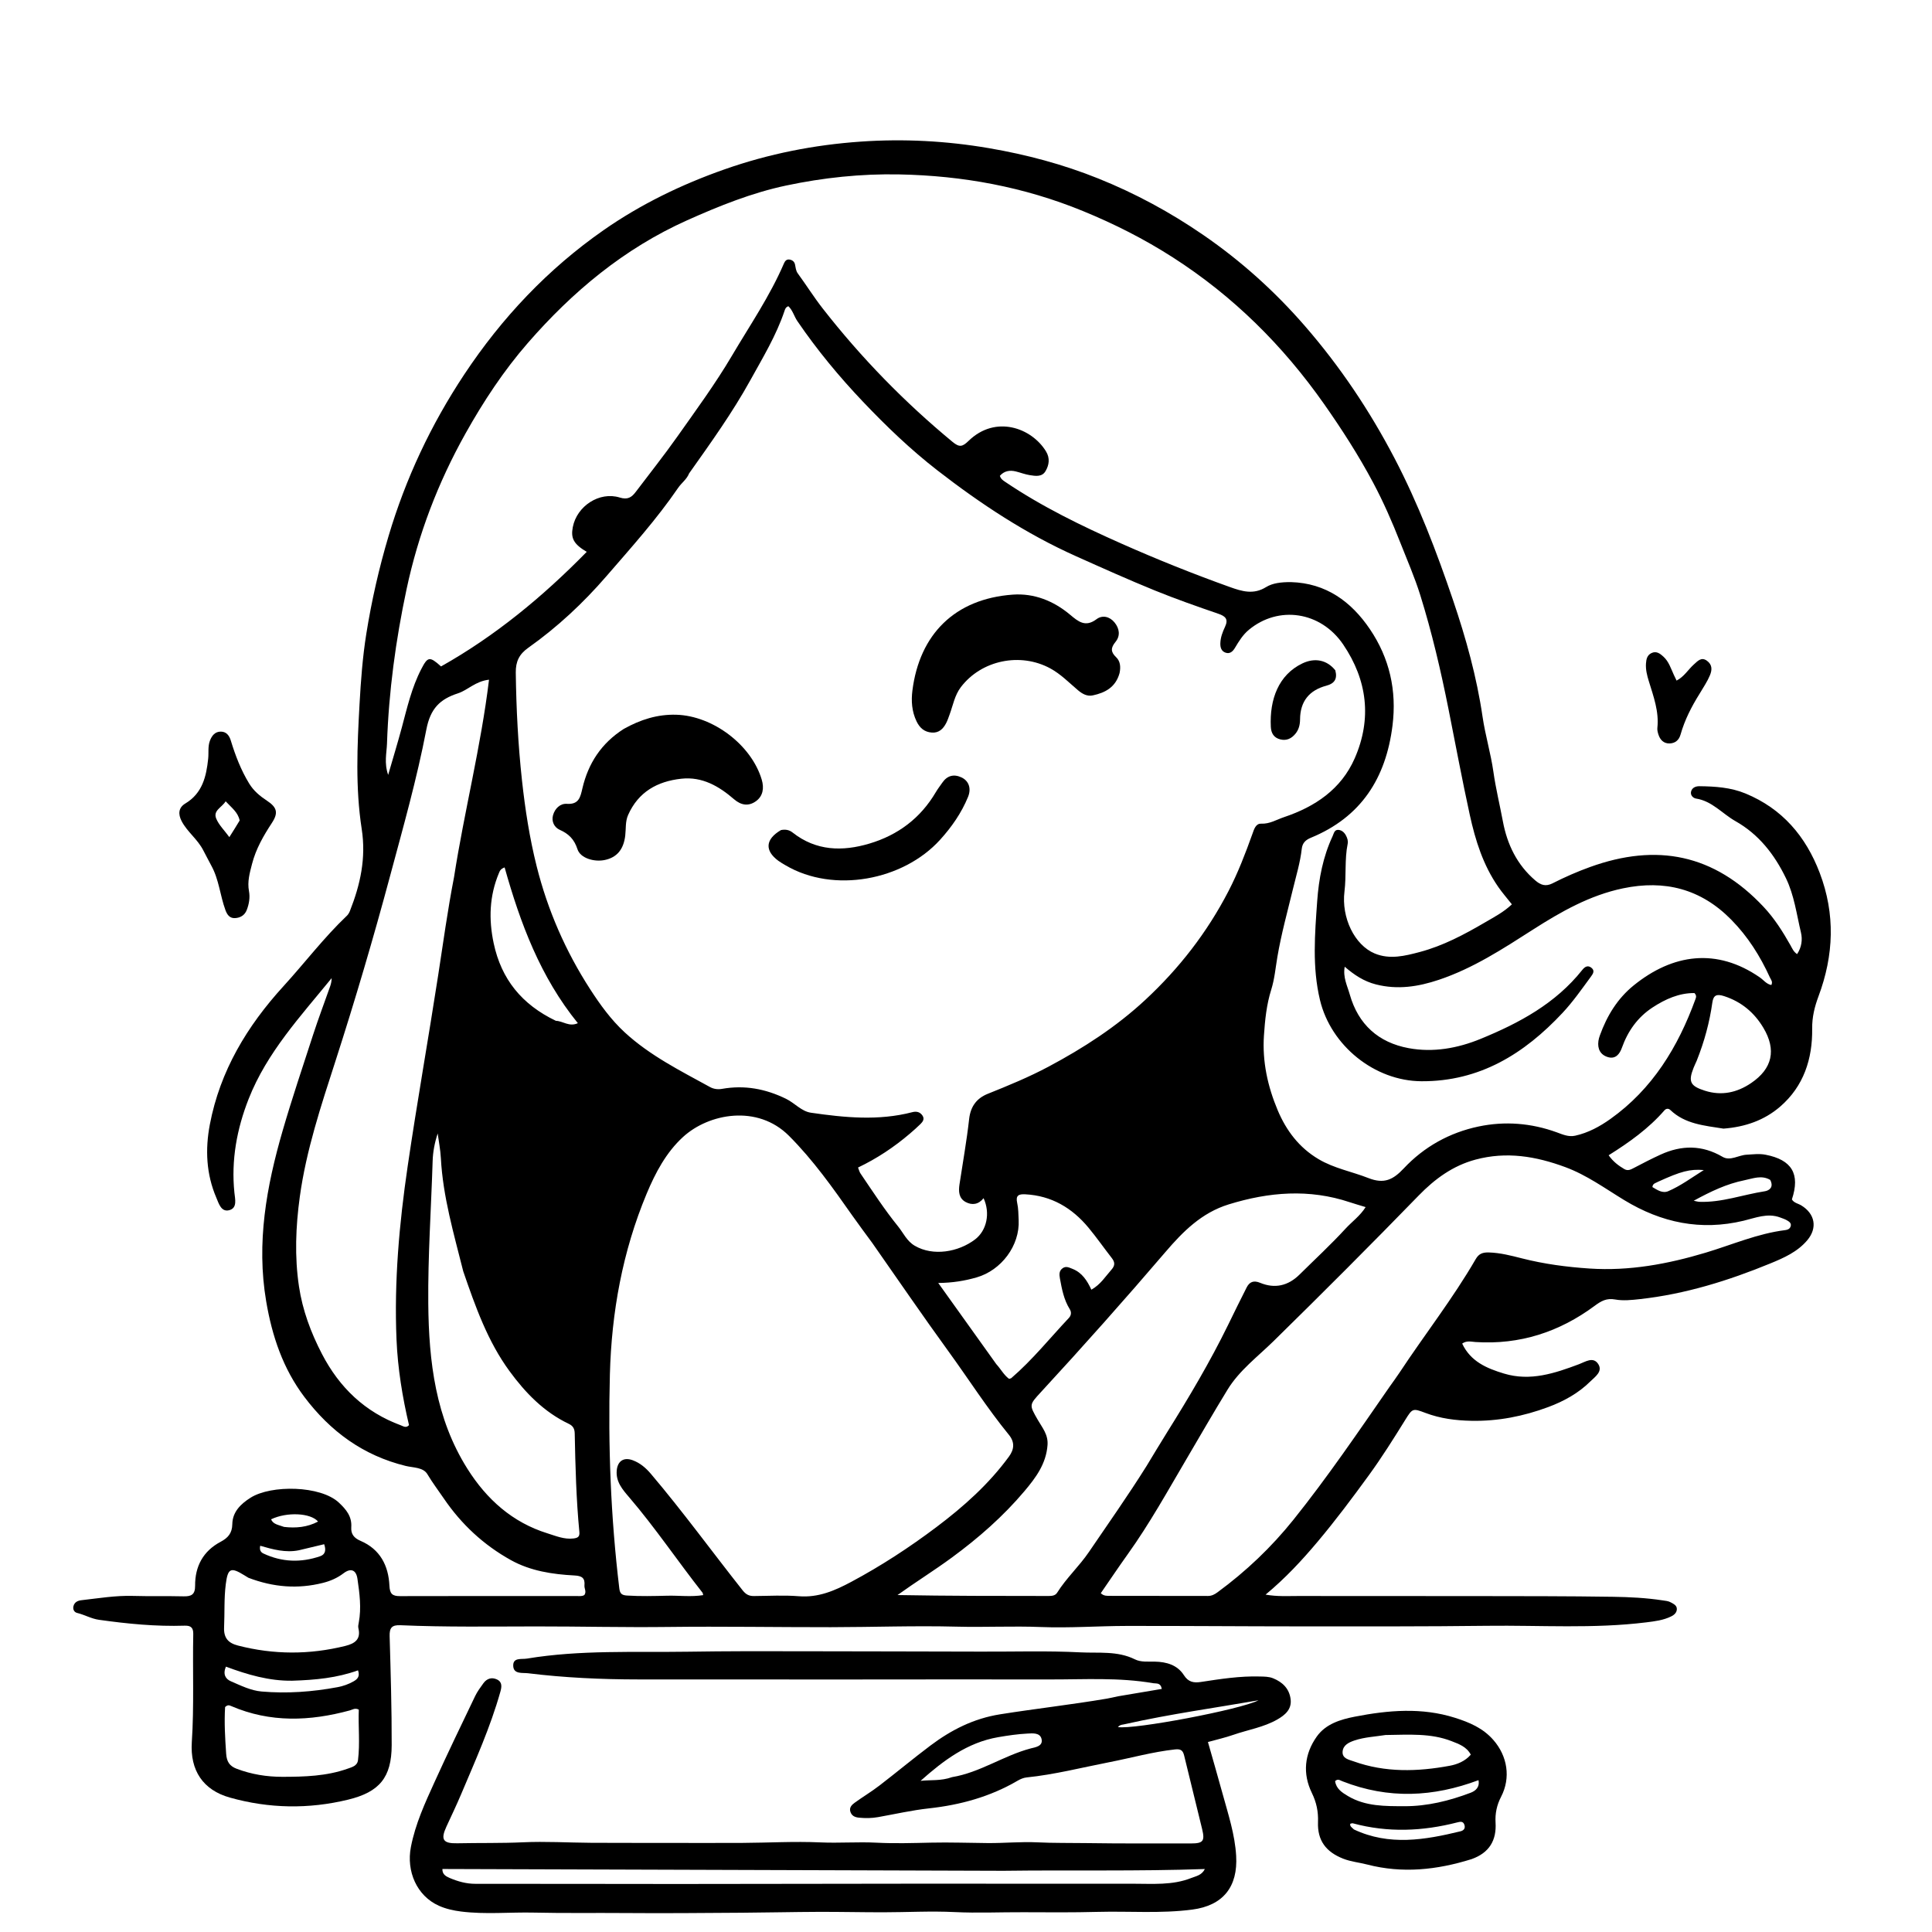 <svg version="1.1" id="Layer_1" xmlns="http://www.w3.org/2000/svg" xmlns:xlink="http://www.w3.org/1999/xlink" x="0px" y="0px"
	 width="100%" viewBox="0 0 1008 1008" enable-background="new 0 0 1008 1008" xml:space="preserve">
<path fill="#000000" opacity="1" stroke="none" 
	d="
M899.209,588.849 
	C889.109,587.242 879.17,586.465 871.514,579.16 
	C870.522,578.214 869.287,578.299 868.396,579.322 
	C860.158,588.794 850.051,596.009 839.287,602.747 
	C841.675,606.116 844.427,608.152 847.428,609.931 
	C849.321,611.055 850.841,610.216 852.536,609.323 
	C857.101,606.919 861.694,604.549 866.385,602.404 
	C877.337,597.397 888.041,597.295 898.753,603.581 
	C902.711,605.903 907.025,602.682 911.244,602.459 
	C914.569,602.283 917.812,601.817 921.151,602.463 
	C934.906,605.123 939.319,612.502 934.9,625.781 
	C935.969,627.623 938.126,627.896 939.783,628.901 
	C946.988,633.273 948.342,640.652 942.929,647.081 
	C937.828,653.139 930.763,656.263 923.694,659.166 
	C901.778,668.169 879.284,675.183 855.622,677.798 
	C851.336,678.272 846.849,678.753 842.681,677.993 
	C838.164,677.169 835.354,678.812 831.966,681.323 
	C813.55,694.97 792.918,701.684 769.837,700.19 
	C767.6,700.046 765.234,699.304 762.878,701.002 
	C767.275,710.377 775.713,713.93 784.708,716.646 
	C798.457,720.799 811.176,716.5 823.837,711.755 
	C827.16,710.509 831.178,707.664 833.808,711.591 
	C836.463,715.556 832.099,718.404 829.756,720.731 
	C823.547,726.897 815.924,731.091 807.738,734.133 
	C794.847,738.922 781.595,741.556 767.734,741.289 
	C759.476,741.13 751.508,740.114 743.767,737.197 
	C737.067,734.672 736.961,734.703 733.117,740.896 
	C727.061,750.653 720.971,760.364 714.202,769.67 
	C705.585,781.517 696.83,793.229 687.393,804.444 
	C679.249,814.122 670.685,823.364 660.302,831.983 
	C666.446,833.054 671.832,832.69 677.186,832.696 
	C708.179,832.728 739.171,832.69 770.163,832.742 
	C793.98,832.782 817.8,832.741 841.612,833.108 
	C850.228,833.241 858.884,833.665 867.451,834.977 
	C868.941,835.205 870.417,835.276 871.76,836.043 
	C873.211,836.87 874.923,837.579 874.873,839.569 
	C874.827,841.42 873.449,842.587 871.937,843.336 
	C867.846,845.361 863.37,845.894 858.907,846.447 
	C831.362,849.858 803.693,847.903 776.083,848.243 
	C743.624,848.642 711.159,848.552 678.696,848.547 
	C648.402,848.542 618.108,848.269 587.814,848.313 
	C572.897,848.335 557.954,849.478 543.072,848.881 
	C528.454,848.296 513.871,849.069 499.26,848.69 
	C477.331,848.121 455.369,848.943 433.42,848.967 
	C405.143,848.998 376.861,848.496 348.589,848.843 
	C325.657,849.125 302.732,848.552 279.806,848.569 
	C256.181,848.588 232.521,848.977 208.897,847.94 
	C204.405,847.743 203.164,849.339 203.289,853.691 
	C203.837,872.635 204.403,891.589 204.357,910.537 
	C204.316,927.355 197.991,934.973 181.627,938.948 
	C160.995,943.959 140.37,943.612 119.923,937.866 
	C105.929,933.934 99.105,923.713 100.076,908.932 
	C101.31,890.143 100.446,871.323 100.83,852.522 
	C100.898,849.197 99.504,848.076 96.374,848.178 
	C81.364,848.668 66.488,847.205 51.646,845.117 
	C47.616,844.55 44.141,842.472 40.257,841.537 
	C38.69,841.16 37.89,839.639 38.339,837.949 
	C38.884,835.905 40.555,835.106 42.482,834.891 
	C51.394,833.895 60.248,832.391 69.285,832.648 
	C78.112,832.899 86.952,832.655 95.78,832.869 
	C99.853,832.968 101.828,831.935 101.797,827.307 
	C101.729,817.209 105.986,809.254 115.109,804.414 
	C118.925,802.39 121.13,799.947 121.204,795.205 
	C121.306,788.789 125.633,784.632 130.737,781.411 
	C141.518,774.608 167.27,775.028 176.811,783.979 
	C180.646,787.576 183.652,791.202 183.273,796.788 
	C183.029,800.382 184.681,802.452 188.132,803.933 
	C198.272,808.282 202.69,816.793 203.178,827.302 
	C203.373,831.492 204.617,832.775 208.684,832.761 
	C239.506,832.66 270.33,832.723 301.153,832.722 
	C302.461,832.722 303.825,832.908 304.903,832.159 
	C306.112,830.4 304.785,828.803 304.933,827.194 
	C305.286,823.359 303.691,822.193 299.74,821.986 
	C288.228,821.383 276.775,819.648 266.55,813.97 
	C252.385,806.105 240.752,795.322 231.589,781.865 
	C228.702,777.623 225.615,773.571 222.967,769.121 
	C220.81,765.495 215.557,765.782 211.715,764.844 
	C189.499,759.419 172.371,746.835 158.795,728.832 
	C147.611,714 141.947,697.062 138.875,678.948 
	C133.699,648.433 139,619.109 147.48,589.883 
	C152.349,573.104 157.938,556.583 163.318,539.985 
	C166.085,531.45 169.288,523.057 172.259,514.587 
	C172.728,513.249 173.014,511.846 173.035,510.332 
	C156.85,530.206 139.272,549.082 129.731,573.343 
	C123.575,589 120.548,605.301 122.298,622.254 
	C122.648,625.638 123.885,630.168 119.739,631.366 
	C115.401,632.619 114.151,627.895 112.849,624.855 
	C107.578,612.549 107.017,599.666 109.48,586.709 
	C114.804,558.708 128.924,535.325 147.912,514.524 
	C159.018,502.357 168.996,489.173 180.974,477.784 
	C181.668,477.124 182.205,476.199 182.561,475.296 
	C187.993,461.53 191.074,447.743 188.717,432.508 
	C185.382,410.951 186.38,389.113 187.588,367.326 
	C188.269,355.027 189.193,342.732 191.124,330.641 
	C193.869,313.443 197.742,296.427 202.73,279.671 
	C211.68,249.598 224.833,221.609 242.17,195.442 
	C261.814,165.793 285.913,140.305 314.93,120.069 
	C334.254,106.593 355.54,96.254 378.05,88.347 
	C401.183,80.22 424.83,75.569 449.093,73.883 
	C471.472,72.328 493.758,73.497 515.977,77.301 
	C535.579,80.656 554.627,85.74 573.01,93.122 
	C592.339,100.885 610.563,110.74 627.806,122.601 
	C647.577,136.203 665.178,152.066 680.844,170.112 
	C699.133,191.179 714.562,214.184 727.51,238.948 
	C739.97,262.78 749.509,287.791 758.112,313.136 
	C764.834,332.936 770.461,353.118 773.506,373.938 
	C774.918,383.59 777.794,393.029 779.166,402.685 
	C780.405,411.402 782.497,419.923 784.112,428.544 
	C786.36,440.549 791.477,451.22 801.026,459.366 
	C803.789,461.723 806.376,462.718 810.024,460.864 
	C816.393,457.626 822.933,454.755 829.698,452.317 
	C864.3,439.846 894.264,445.508 920.197,473.213 
	C925.805,479.205 930.149,486.082 934.163,493.193 
	C935.047,494.76 935.7,496.523 937.613,497.794 
	C939.971,494.256 940.519,490.26 939.622,486.498 
	C937.352,476.986 936.14,467.181 931.806,458.203 
	C925.802,445.768 917.568,435.254 905.453,428.419 
	C898.585,424.543 893.29,417.937 884.891,416.639 
	C883.385,416.406 881.781,414.905 882.317,412.915 
	C882.872,410.859 884.845,410.176 886.684,410.198 
	C894.852,410.296 902.976,410.814 910.674,413.989 
	C929.888,421.915 942.143,436.329 949.419,455.424 
	C957.626,476.966 956.782,498.388 948.792,519.783 
	C946.765,525.212 945.406,530.618 945.482,536.716 
	C945.679,552.426 941.093,566.724 928.779,577.368 
	C920.506,584.519 910.501,587.983 899.209,588.849 
M359.524,247.008 
	C358.34,250.059 355.595,251.921 353.809,254.533 
	C342.607,270.918 329.34,285.652 316.398,300.618 
	C304.28,314.63 290.759,327.261 275.605,337.982 
	C270.917,341.299 269.025,345.104 269.102,350.914 
	C269.351,369.738 270.3,388.502 272.345,407.208 
	C273.99,422.249 276.294,437.173 279.977,451.885 
	C285.729,474.862 295.095,496.291 307.902,516.108 
	C313.107,524.162 318.81,532.063 325.978,538.66 
	C339.126,550.762 354.978,558.65 370.434,567.15 
	C372.396,568.229 374.534,568.486 376.742,568.096 
	C388.459,566.03 399.404,568.06 410.112,573.293 
	C414.632,575.502 418.15,579.83 423.093,580.548 
	C440.709,583.105 458.4,584.855 476.009,580.26 
	C478.171,579.696 480.015,580.148 481.29,582.027 
	C482.49,583.794 481.477,585.245 480.253,586.446 
	C478.477,588.188 476.611,589.843 474.718,591.459 
	C466.508,598.466 457.581,604.415 447.672,609.148 
	C448.17,610.393 448.38,611.396 448.912,612.18 
	C455.262,621.544 461.425,631.05 468.555,639.85 
	C471.344,643.292 473.075,647.499 477.27,649.959 
	C486.826,655.562 500.042,653.268 508.729,646.655 
	C514.845,642 516.758,632.927 513.17,625.136 
	C510.571,628.449 507.172,628.958 503.812,627.135 
	C500.194,625.172 500.058,621.545 500.609,617.9 
	C502.321,606.557 504.362,595.251 505.634,583.859 
	C506.373,577.241 509.592,572.996 515.384,570.676 
	C526.165,566.358 536.901,561.939 547.147,556.474 
	C565.258,546.816 582.379,535.758 597.523,521.696 
	C615.272,505.217 629.828,486.433 640.952,464.931 
	C645.935,455.299 649.801,445.224 653.444,435.045 
	C654.297,432.66 655.15,429.622 658.007,429.745 
	C662.478,429.936 666.037,427.635 669.894,426.344 
	C686.103,420.919 699.73,411.786 706.8,395.662 
	C715.865,374.987 713.358,354.828 700.831,336.311 
	C689.06,318.913 666.985,315.784 651.557,328.611 
	C648.435,331.206 646.354,334.605 644.306,338.045 
	C643.241,339.833 641.721,341.331 639.408,340.52 
	C637.225,339.755 636.645,337.826 636.698,335.658 
	C636.774,332.582 637.871,329.757 639.132,327.06 
	C640.974,323.124 639.496,321.54 635.694,320.233 
	C624.569,316.41 613.449,312.517 602.555,308.088 
	C588.705,302.457 575.065,296.315 561.411,290.203 
	C535.224,278.482 511.607,262.881 489.109,245.436 
	C475.169,234.627 462.464,222.439 450.265,209.604 
	C437.728,196.413 426.246,182.524 416.017,167.538 
	C414.297,165.019 413.576,161.838 411.322,159.764 
	C409.877,160.297 409.621,161.292 409.307,162.227 
	C404.981,175.094 397.952,186.654 391.45,198.427 
	C382.182,215.208 371.012,230.793 359.524,247.008 
M673.54,303.709 
	C691.839,304.233 705.009,313.885 714.742,328.273 
	C724.948,343.36 728.821,360.234 726.519,378.593 
	C723.074,406.063 710.114,426.326 683.942,437.088 
	C681.235,438.201 679.523,439.783 679.181,442.847 
	C678.383,449.985 676.274,456.853 674.588,463.804 
	C671.731,475.587 668.502,487.258 666.46,499.261 
	C665.493,504.941 664.986,510.837 663.264,516.307 
	C660.787,524.172 659.989,532.194 659.447,540.273 
	C658.539,553.822 661.396,566.829 666.605,579.213 
	C671.056,589.795 677.725,598.721 687.946,604.778 
	C696.112,609.616 705.338,611.253 713.936,614.636 
	C722.138,617.863 726.83,615.541 732.425,609.575 
	C742.986,598.314 756.314,590.908 771.454,587.735 
	C785.171,584.861 798.887,585.943 812.197,590.771 
	C815.291,591.894 818.358,593.309 821.868,592.533 
	C828.651,591.032 834.714,587.722 840.187,583.827 
	C862.161,568.187 875.518,546.235 884.572,521.325 
	C884.892,520.445 885.331,519.413 884.046,518.12 
	C876.116,518.045 868.923,521.233 862.206,525.633 
	C854.407,530.741 849.295,537.967 846.18,546.728 
	C845.055,549.892 842.936,552.627 839.132,551.596 
	C835.064,550.494 833.363,547.321 833.96,543.093 
	C834.098,542.113 834.386,541.139 834.724,540.205 
	C838.411,530.006 843.854,521 852.412,514.082 
	C872.789,497.611 895.705,494.415 918.16,509.942 
	C920.112,511.292 921.622,513.453 924.182,513.928 
	C925.052,512.198 923.947,511.108 923.434,509.984 
	C918.362,498.859 911.976,488.704 903.299,479.876 
	C887.401,463.702 868.507,458.94 846.728,463.494 
	C829.458,467.105 814.417,475.665 799.84,484.99 
	C784.115,495.049 768.543,505.238 750.655,511.221 
	C739.902,514.817 729.199,516.485 717.886,513.609 
	C711.566,512.003 706.529,508.64 701.589,504.375 
	C700.578,509.897 702.936,514.302 704.241,518.897 
	C708.684,534.546 719.246,543.952 734.921,546.858 
	C747.76,549.238 760.493,546.942 772.52,542.013 
	C792.672,533.754 811.623,523.58 825.538,506.048 
	C826.753,504.517 828.327,503.388 830.248,504.88 
	C832.32,506.489 831.055,508.176 829.966,509.658 
	C825.236,516.093 820.674,522.652 815.191,528.51 
	C795.227,549.838 771.99,564.289 741.607,564.125 
	C717.16,563.994 694.393,545.569 688.689,521.774 
	C684.568,504.586 686.012,487.322 687.236,470.103 
	C688.061,458.516 690.251,447.015 695.255,436.304 
	C695.936,434.847 696.173,432.772 698.375,432.985 
	C700.084,433.151 701.383,434.314 702.221,435.88 
	C702.947,437.239 703.44,438.728 703.138,440.212 
	C701.465,448.438 702.488,456.831 701.465,465.104 
	C699.771,478.805 706.739,493.114 717.259,497.476 
	C725.125,500.737 733.036,498.742 740.752,496.696 
	C752.923,493.468 763.982,487.572 774.761,481.268 
	C779.526,478.482 784.573,475.871 788.808,471.825 
	C786.188,468.499 783.772,465.741 781.698,462.746 
	C773.822,451.372 769.79,438.595 766.841,425.128 
	C762.827,406.793 759.413,388.349 755.738,369.956 
	C751.731,349.901 747.096,330.026 741.009,310.502 
	C738.097,301.164 734.167,292.212 730.594,283.119 
	C726.392,272.426 721.813,261.936 716.421,251.82 
	C708.84,237.596 700.141,224.066 690.873,210.862 
	C669.4,180.267 643.389,154.471 611.862,134.255 
	C596.97,124.705 581.362,116.804 564.953,110.084 
	C534.181,97.483 502.31,91.65 469.197,90.998 
	C449.244,90.605 429.509,92.704 410.19,96.794 
	C392.341,100.573 375.277,107.419 358.491,114.94 
	C325.555,129.698 298.654,152.207 275.316,179.03 
	C262.805,193.408 252.267,209.382 242.857,226.194 
	C228.507,251.835 218.217,278.789 212.118,307.411 
	C206.46,333.966 202.826,360.815 201.909,387.967 
	C201.744,392.881 200.342,397.956 202.517,404.304 
	C205.148,395.215 207.522,387.481 209.616,379.672 
	C212.411,369.25 214.794,358.724 219.824,349.029 
	C223.166,342.59 224.108,342.301 230.102,347.703 
	C258.389,331.808 283.2,311.3 306.114,287.929 
	C299.295,283.846 297.728,280.883 298.843,275.051 
	C300.945,264.056 312.727,256.287 323.354,259.582 
	C327.54,260.88 329.584,259.439 331.722,256.607 
	C338.939,247.046 346.418,237.671 353.321,227.889 
	C363.105,214.025 373.201,200.297 381.809,185.711 
	C391.179,169.836 401.665,154.536 408.992,137.493 
	C409.556,136.183 410.348,135.154 411.989,135.434 
	C413.432,135.68 414.453,136.512 414.779,137.948 
	C415.143,139.555 415.174,141.193 416.236,142.646 
	C420.646,148.676 424.608,155.006 429.221,160.918 
	C449.284,186.629 471.885,209.813 497.025,230.587 
	C500.58,233.524 502.178,233.103 505.357,230.013 
	C519.39,216.371 538.179,223.194 545.712,235.455 
	C547.92,239.049 547.38,242.64 545.45,245.874 
	C543.619,248.941 540.21,248.369 537.264,247.899 
	C534.812,247.509 532.451,246.581 530.027,245.978 
	C526.772,245.167 523.902,245.715 521.67,248.259 
	C522.204,249.977 523.374,250.675 524.469,251.415 
	C543.559,264.327 564.237,274.359 585.194,283.66 
	C603.708,291.878 622.548,299.429 641.647,306.269 
	C647.993,308.542 653.972,310.383 660.527,306.33 
	C663.981,304.195 668.383,303.692 673.54,303.709 
M455.044,648.423 
	C451.608,643.719 448.1,639.066 444.75,634.301 
	C434.518,619.747 424.295,605.262 411.614,592.575 
	C395.216,576.168 369.855,580.852 356.366,593.203 
	C347.576,601.252 341.96,611.832 337.382,622.8 
	C324.786,652.978 319.057,684.667 318.2,717.15 
	C317.217,754.428 318.648,791.663 323.117,828.738 
	C323.448,831.483 324.439,832.29 327.154,832.459 
	C334.152,832.895 341.134,832.723 348.121,832.548 
	C354.339,832.393 360.597,833.262 366.884,832.235 
	C366.692,831.553 366.689,831.172 366.503,830.936 
	C353.563,814.509 341.897,797.108 328.27,781.197 
	C324.883,777.242 321.201,773.094 321.78,767.115 
	C322.254,762.216 325.51,760.144 330.138,761.874 
	C334.005,763.319 336.994,765.896 339.619,768.991 
	C356.307,788.669 371.471,809.552 387.482,829.766 
	C389.157,831.881 390.793,832.733 393.295,832.716 
	C401.122,832.665 408.99,832.19 416.767,832.815 
	C426.961,833.634 435.518,829.92 444.153,825.306 
	C459.759,816.968 474.515,807.323 488.606,796.713 
	C502.732,786.075 515.924,774.328 526.429,759.93 
	C529.053,756.333 529.64,752.584 526.363,748.575 
	C514.983,734.651 505.321,719.462 494.766,704.926 
	C481.38,686.493 468.524,667.674 455.044,648.423 
M725.002,723.525 
	C726.725,721.083 728.513,718.685 730.159,716.192 
	C743.268,696.334 757.992,677.557 769.939,656.924 
	C771.591,654.071 773.572,653.359 776.856,653.457 
	C782.762,653.634 788.419,655.102 793.975,656.521 
	C805.638,659.499 817.456,661.057 829.386,661.847 
	C850.083,663.216 870.101,659.508 889.868,653.58 
	C903.691,649.435 917.043,643.566 931.537,641.783 
	C932.78,641.63 933.815,641.125 934.232,639.884 
	C934.795,638.212 933.514,637.406 932.409,636.742 
	C931.293,636.072 930.01,635.668 928.779,635.206 
	C922.167,632.725 915.815,635.445 909.692,636.907 
	C887.29,642.257 866.863,637.941 847.49,626.184 
	C837.429,620.078 827.923,613.088 816.664,608.926 
	C801.315,603.252 785.997,600.681 769.85,605.01 
	C757.971,608.196 748.537,615.158 740.24,623.696 
	C715.3,649.365 689.998,674.667 664.451,699.731 
	C656.149,707.876 646.63,714.952 640.448,725.046 
	C633.145,736.969 626.172,749.095 619.083,761.148 
	C609.213,777.93 599.782,794.978 588.423,810.847 
	C583.614,817.565 579.015,824.433 574.322,831.232 
	C575.91,832.785 577.667,832.616 579.246,832.621 
	C596.239,832.675 613.232,832.627 630.226,832.675 
	C632.219,832.681 633.745,831.844 635.235,830.751 
	C650.084,819.855 663.33,807.263 674.846,792.896 
	C692.564,770.793 708.463,747.369 725.002,723.525 
M236.896,457.589 
	C242.231,423.315 250.914,389.589 255.14,354.624 
	C247.971,355.436 244.096,360.067 238.932,361.739 
	C229.547,364.776 224.545,369.657 222.447,380.612 
	C217.514,406.356 210.323,431.69 203.517,457.048 
	C194.813,489.484 185.309,521.691 175.003,553.667 
	C167.511,576.913 159.742,600.138 156.408,624.479 
	C154.284,639.99 153.662,655.609 155.978,671.129 
	C157.832,683.547 162.172,695.238 167.983,706.422 
	C177.107,723.983 190.441,736.752 209.133,743.643 
	C210.397,744.109 211.849,745.241 213.399,743.55 
	C209.957,728.94 207.52,714.021 206.88,698.94 
	C205.593,668.592 208.3,638.412 212.702,608.44 
	C217.6,575.083 223.519,541.877 228.655,508.553 
	C231.233,491.825 233.51,475.053 236.896,457.589 
M598.264,764.773 
	C601.809,758.946 605.294,753.081 608.912,747.3 
	C620.306,729.099 631.25,710.646 640.709,691.347 
	C643.927,684.781 647.103,678.193 650.44,671.688 
	C651.92,668.805 654.067,667.89 657.447,669.289 
	C665.158,672.482 672.09,670.855 678.027,664.982 
	C686.072,657.023 694.403,649.327 702.051,641.003 
	C705.403,637.355 709.653,634.354 712.501,629.79 
	C709.307,628.812 706.753,628.091 704.239,627.251 
	C683.05,620.172 662.115,621.881 641.084,628.369 
	C626.937,632.733 617.196,642.545 608.062,653.221 
	C586.857,678.005 565.181,702.365 543.071,726.342 
	C536.891,733.044 536.951,732.932 541.435,740.771 
	C543.767,744.848 546.934,748.4 546.537,753.923 
	C545.827,763.778 540.334,771.068 534.489,777.998 
	C523.404,791.141 510.53,802.42 496.646,812.616 
	C487.42,819.392 477.707,825.422 468.269,832.202 
	C494.616,832.68 520.856,832.677 547.095,832.687 
	C548.826,832.688 550.584,832.522 551.556,830.969 
	C556.349,823.316 563.074,817.191 568.132,809.737 
	C578.129,795.006 588.434,780.482 598.264,764.773 
M241.682,663.265 
	C236.805,643.775 231.089,624.458 230.014,604.204 
	C229.787,599.908 228.929,595.645 228.361,591.367 
	C226.776,596.196 225.874,600.951 225.726,605.73 
	C224.958,630.524 223.23,655.284 223.449,680.116 
	C223.717,710.433 227.249,739.944 243.86,766.309 
	C253.906,782.255 267.369,794.337 285.656,800.011 
	C289.971,801.35 294.398,803.28 299.228,802.677 
	C301.373,802.409 302.528,801.855 302.279,799.276 
	C300.631,782.201 300.199,765.062 299.855,747.923 
	C299.807,745.499 299.051,743.964 296.723,742.856 
	C283.761,736.688 274.08,726.651 265.791,715.315 
	C254.461,699.819 248.091,681.902 241.682,663.265 
M519.796,711.71 
	C522.125,714.224 523.734,717.394 526.465,719.398 
	C527.042,719.211 527.424,719.193 527.652,718.997 
	C538.662,709.518 547.739,698.187 557.646,687.651 
	C558.908,686.309 559.129,684.651 558.126,683.041 
	C555.06,678.125 554.026,672.599 553,667.021 
	C552.6,664.849 552.557,663.006 554.435,661.67 
	C556.168,660.437 557.788,661.311 559.572,662.018 
	C564.55,663.991 567.19,668.111 569.411,672.882 
	C574.246,670.16 576.738,665.983 579.894,662.433 
	C581.869,660.213 581.723,658.496 580.032,656.331 
	C575.938,651.088 572.134,645.61 567.886,640.499 
	C559.326,630.199 548.596,623.825 534.908,623.114 
	C531.601,622.943 529.801,623.618 530.7,627.589 
	C531.354,630.48 531.325,633.538 531.474,636.527 
	C532.144,649.884 522.395,662.77 509.558,666.465 
	C503.396,668.238 497.171,669.298 489.52,669.38 
	C500.063,684.119 509.723,697.622 519.796,711.71 
M129.587,823.178 
	C128.877,822.743 128.167,822.31 127.459,821.873 
	C120.367,817.489 118.854,818.179 117.791,826.569 
	C116.848,834.013 117.259,841.524 116.915,848.99 
	C116.655,854.628 119.128,857.245 124.098,858.53 
	C142.784,863.361 161.467,863.382 180.195,858.733 
	C185.159,857.5 188.383,855.288 186.979,849.459 
	C186.758,848.541 187.009,847.471 187.191,846.499 
	C188.624,838.848 187.584,831.244 186.493,823.7 
	C185.811,818.987 182.961,817.994 179.221,820.853 
	C175.968,823.34 172.309,824.895 168.434,825.868 
	C155.486,829.118 142.754,828.202 129.587,823.178 
M117.441,890.648 
	C116.952,898.786 117.44,906.882 117.997,915.01 
	C118.281,919.156 119.789,921.435 123.486,922.835 
	C131.202,925.757 139.15,927.047 147.397,927.037 
	C158.891,927.023 170.326,926.702 181.31,922.811 
	C183.596,922.001 186.406,921.368 186.783,918.347 
	C187.888,909.508 186.849,900.648 187.195,891.99 
	C185.254,890.923 183.927,892.005 182.545,892.381 
	C161.675,898.061 140.991,898.877 120.649,890.127 
	C119.733,889.733 118.806,889.292 117.441,890.648 
M885.208,553.504 
	C884.669,554.718 884.086,555.916 883.597,557.149 
	C880.714,564.414 881.896,566.645 889.532,569.073 
	C898.275,571.853 906.3,570.039 913.62,565.085 
	C924.749,557.554 926.913,547.768 919.998,536.209 
	C915.265,528.299 908.616,522.685 899.594,519.737 
	C895.599,518.431 893.941,519.255 893.399,523.075 
	C891.95,533.296 889.32,543.192 885.208,553.504 
M290.035,532.603 
	C293.672,532.677 296.948,535.912 301.49,533.829 
	C281.93,509.756 271.461,481.66 263.281,452.567 
	C261.107,453.355 260.751,454.458 260.298,455.543 
	C255.326,467.445 254.909,479.596 257.574,492.141 
	C261.55,510.865 272.232,524.084 290.035,532.603 
M152.439,876.895 
	C140.386,877.074 129.008,873.691 117.862,869.556 
	C116.184,873.586 117.675,875.993 120.481,877.202 
	C125.649,879.428 130.861,882.044 136.484,882.528 
	C149.765,883.67 163.004,882.714 176.111,880.261 
	C179.05,879.712 181.884,878.715 184.508,877.212 
	C186.507,876.068 187.889,874.67 186.799,871.477 
	C175.847,875.431 164.659,876.518 152.439,876.895 
M923.592,615.602 
	C919.045,612.94 914.573,614.886 910.071,615.797 
	C900.914,617.65 892.637,621.581 883.678,626.473 
	C885.296,626.803 885.891,627.012 886.493,627.035 
	C898.265,627.495 909.309,623.292 920.737,621.533 
	C922.856,621.207 925.669,619.602 923.592,615.602 
M155.939,808.834 
	C149.02,810.254 142.337,808.389 135.759,806.483 
	C135.224,809.015 136.33,810.002 137.474,810.54 
	C147.117,815.073 157.048,815.378 167.044,811.945 
	C169.943,810.949 170.113,808.476 169.129,805.679 
	C164.841,806.704 160.82,807.666 155.939,808.834 
M865.221,616.497 
	C864.041,617.225 862.279,617.313 862.125,619.346 
	C864.708,620.864 867.399,622.776 870.417,621.476 
	C876.832,618.715 882.437,614.546 888.933,610.464 
	C881.714,609.865 877.04,611.112 865.221,616.497 
M148.213,796.652 
	C154.361,797.363 160.301,796.844 165.947,793.859 
	C162.072,789.307 149.626,788.746 141.426,792.69 
	C142.559,795.351 145.238,795.545 148.213,796.652 
z"/>
<path fill="#000000" opacity="1" stroke="none" 
	d="
M583.266,885.033 
	C591.152,883.694 598.615,882.441 606.158,881.174 
	C605.485,877.749 603.356,878.485 601.683,878.196 
	C583.829,875.103 565.815,876.271 547.857,876.232 
	C511.875,876.154 475.892,876.252 439.91,876.256 
	C404.292,876.26 368.675,876.249 333.057,876.225 
	C313.805,876.212 294.59,875.351 275.477,872.998 
	C272.675,872.653 268.05,873.601 267.779,869.323 
	C267.48,864.604 272.039,865.834 274.92,865.356 
	C302.781,860.733 330.906,862.186 358.947,861.762 
	C379.091,861.457 399.246,861.456 419.382,861.527 
	C450.18,861.636 480.98,861.577 511.779,861.714 
	C529.087,861.79 546.426,861.212 563.692,862.098 
	C573.156,862.583 583.039,861.22 592.143,865.754 
	C595.268,867.311 598.994,866.858 602.498,866.932 
	C608.587,867.061 614.251,868.639 617.695,874.014 
	C620.009,877.625 622.789,878.123 626.573,877.545 
	C636.762,875.987 646.957,874.393 657.326,874.693 
	C659.664,874.76 661.996,874.721 664.215,875.62 
	C669.194,877.638 672.676,881.055 673.365,886.521 
	C674.035,891.824 670.468,894.798 666.447,897.11 
	C659.298,901.22 651.103,902.471 643.426,905.148 
	C639.25,906.604 634.906,907.576 630.228,908.881 
	C632.897,918.289 635.49,927.193 637.944,936.135 
	C640.846,946.707 644.294,957.102 644.952,968.243 
	C645.906,984.398 638.171,994.203 622.032,996.31 
	C605.644,998.45 589.184,997.065 572.764,997.501 
	C559.808,997.844 546.827,997.745 533.9,997.684 
	C521.974,997.628 510.021,998.19 498.061,997.603 
	C485.666,996.994 473.209,997.709 460.78,997.716 
	C449.503,997.723 438.225,997.451 426.949,997.492 
	C413.689,997.542 400.43,997.864 387.17,997.947 
	C366.87,998.074 346.568,998.278 326.27,998.106 
	C310.393,997.972 294.505,998.247 278.648,997.881 
	C265.951,997.588 253.226,998.916 240.562,997.317 
	C236.593,996.816 232.669,995.948 229.01,994.317 
	C217.436,989.158 211.942,976.307 214.371,963.709 
	C216.708,951.586 221.772,940.642 226.779,929.628 
	C233.595,914.631 240.762,899.794 247.886,884.939 
	C249.028,882.559 250.64,880.382 252.197,878.229 
	C253.971,875.775 256.491,874.942 259.248,876.219 
	C262.172,877.574 261.764,880.155 261.045,882.707 
	C255.838,901.18 247.973,918.637 240.53,936.252 
	C238.137,941.917 235.462,947.465 232.893,953.056 
	C229.798,959.792 231.132,961.868 238.554,961.71 
	C249.992,961.465 261.426,961.722 272.877,961.195 
	C284.598,960.655 296.374,961.382 308.126,961.459 
	C320.071,961.538 332.017,961.504 343.963,961.513 
	C358.374,961.525 372.785,961.596 387.195,961.519 
	C400.801,961.447 414.433,960.639 428.003,961.251 
	C437.799,961.693 447.549,960.893 457.362,961.403 
	C466.692,961.887 476.179,961.594 485.59,961.38 
	C495.548,961.153 505.486,961.525 515.434,961.603 
	C524.039,961.67 532.672,960.806 541.25,961.223 
	C549.66,961.632 558.059,961.487 566.457,961.611 
	C584.743,961.882 603.035,961.797 621.324,961.798 
	C627.748,961.798 628.711,960.577 627.198,954.296 
	C624.128,941.543 620.924,928.822 617.849,916.07 
	C617.203,913.391 616.238,912.392 613.047,912.741 
	C601.422,914.011 590.201,917.178 578.783,919.401 
	C564.419,922.197 550.217,925.867 535.606,927.358 
	C534.011,927.521 532.365,928.225 530.959,929.047 
	C516.629,937.435 501.091,941.7 484.657,943.501 
	C475.746,944.478 466.948,946.492 458.105,948.066 
	C454.801,948.655 451.512,948.673 448.169,948.351 
	C445.919,948.134 444.282,947.316 443.641,945.138 
	C443.01,942.997 444.49,941.59 445.943,940.538 
	C450.124,937.511 454.579,934.851 458.669,931.714 
	C467.648,924.827 476.345,917.569 485.387,910.768 
	C496.247,902.598 507.948,896.623 521.784,894.423 
	C540.318,891.476 558.968,889.383 577.467,886.25 
	C579.271,885.945 581.051,885.499 583.266,885.033 
M523.5,976.065 
	C425.975,975.753 328.451,975.442 230.824,975.13 
	C230.706,977.791 232.519,978.923 234.55,979.787 
	C238.863,981.622 243.252,982.868 248.067,982.862 
	C283.18,982.817 318.292,982.957 353.405,982.948 
	C396.684,982.936 439.963,982.806 483.242,982.782 
	C519.162,982.762 555.081,982.876 591,982.811 
	C601.272,982.793 611.683,983.745 621.585,979.807 
	C624.067,978.82 626.988,978.432 628.62,975.142 
	C593.51,976.388 559,975.599 523.5,976.065 
M496.729,927.2 
	C511.348,924.788 523.632,915.94 537.809,912.209 
	C539.975,911.639 544.408,911.141 543.396,907.205 
	C542.552,903.92 538.707,904.334 536.094,904.467 
	C530.976,904.727 525.859,905.478 520.798,906.351 
	C504.648,909.136 492.186,918.565 480.294,929.139 
	C485.563,928.542 490.888,929.291 496.729,927.2 
M587.292,899.476 
	C586.04,899.888 584.458,899.608 583.264,901.085 
	C591.705,902.463 647.214,891.966 656.611,887.109 
	C633.74,891.088 610.727,894.25 587.292,899.476 
z"/>
<path fill="#000000" opacity="1" stroke="none" 
	d="
M767.772,969.982 
	C749.615,975.655 731.649,977.545 713.313,972.794 
	C709.143,971.714 704.827,971.342 700.741,969.728 
	C691.738,966.17 687.298,960.203 687.655,950.656 
	C687.858,945.202 686.88,940.427 684.428,935.395 
	C679.55,925.383 680.558,915.129 687.001,906.043 
	C691.685,899.439 699.365,897.111 706.865,895.652 
	C724.271,892.265 741.807,890.754 759.117,896.237 
	C766.578,898.601 773.711,901.584 779.162,907.828 
	C786.482,916.212 788.339,927.494 783.17,937.46 
	C780.96,941.721 780.006,946.124 780.293,950.913 
	C780.847,960.129 777.087,966.674 767.772,969.982 
M722.889,905.224 
	C717.474,906.085 711.942,906.31 706.693,908.069 
	C703.773,909.048 700.77,910.478 700.489,913.838 
	C700.181,917.532 703.812,918.086 706.305,918.982 
	C722.758,924.889 739.635,924.383 756.447,921.255 
	C760.194,920.557 764.421,918.939 767.371,915.462 
	C765.165,911.311 761.219,909.944 757.375,908.439 
	C746.496,904.179 735.119,905.067 722.889,905.224 
M700.418,929.371 
	C699.234,928.994 698.114,927.787 696.578,929.281 
	C697.116,933.252 700.13,935.2 703.282,937.075 
	C712.461,942.537 722.75,942.337 732.814,942.366 
	C744.705,942.401 756.209,939.546 767.305,935.341 
	C769.862,934.372 772.117,932.454 771.384,928.786 
	C747.82,937.6 724.498,938.797 700.418,929.371 
M706.396,954.498 
	C724.78,963.161 743.378,959.987 761.987,955.463 
	C763.613,955.067 764.639,954 764.054,952.135 
	C763.435,950.166 762.008,950.378 760.419,950.788 
	C742.268,955.473 724.078,956.237 705.831,951.291 
	C705.421,951.18 704.907,951.453 704.471,951.54 
	C704.224,952.879 705.248,953.376 706.396,954.498 
z"/>
<path fill="#000000" opacity="1" stroke="none" 
	d="
M106.158,443.844 
	C103.127,437.808 97.648,434.034 94.736,428.364 
	C92.899,424.786 93.053,421.398 96.689,419.218 
	C105.618,413.865 107.641,405.129 108.62,395.821 
	C108.949,392.697 108.372,389.488 109.532,386.437 
	C110.551,383.755 112.227,381.671 115.271,381.715 
	C118.133,381.757 119.628,383.769 120.423,386.38 
	C122.802,394.192 125.713,401.766 129.992,408.783 
	C132.317,412.596 135.558,415.308 139.215,417.71 
	C144.533,421.202 145.337,424.051 141.858,429.35 
	C137.45,436.065 133.513,442.896 131.49,450.774 
	C130.285,455.466 128.972,459.98 129.906,464.961 
	C130.517,468.217 129.966,471.613 128.744,474.773 
	C127.662,477.575 125.343,478.905 122.522,479.016 
	C119.807,479.124 118.486,477.205 117.616,474.83 
	C114.826,467.214 114.26,458.898 110.269,451.661 
	C108.907,449.189 107.66,446.653 106.158,443.844 
M125.038,428.085 
	C124.173,423.766 120.792,421.391 117.731,418.069 
	C115.746,421.324 111.047,422.847 112.81,427.096 
	C114.2,430.445 117.05,433.187 119.659,436.758 
	C121.622,433.66 123.197,431.176 125.038,428.085 
z"/>
<path fill="#000000" opacity="1" stroke="none" 
	d="
M886.834,361.795 
	C882.474,368.747 878.95,375.696 876.804,383.266 
	C875.954,386.262 873.923,387.824 871.031,387.884 
	C868.022,387.946 866.141,386.017 865.259,383.222 
	C864.914,382.127 864.592,380.912 864.713,379.801 
	C865.641,371.228 862.705,363.383 860.266,355.443 
	C859.333,352.405 858.549,349.368 858.775,346.136 
	C858.933,343.866 859.392,341.798 861.655,340.722 
	C864.271,339.477 866.22,341.087 867.907,342.629 
	C870.686,345.168 871.775,348.789 873.307,352.106 
	C873.724,353.007 874.164,353.897 874.736,355.091 
	C878.655,353.074 880.752,349.36 883.757,346.669 
	C885.767,344.868 887.678,342.593 890.619,344.769 
	C893.292,346.746 893.394,349.331 892.132,352.344 
	C890.766,355.604 888.803,358.48 886.834,361.795 
z"/>
<path fill="#000000" opacity="1" stroke="none" 
	d="
M584.132,351.131 
	C582.107,358.563 576.647,361.423 570.163,362.809 
	C567.239,363.434 564.756,362.081 562.458,360.146 
	C557.769,356.198 553.511,351.752 548.01,348.753 
	C532.378,340.232 512.077,344.387 501.325,358.492 
	C498.102,362.721 497.242,367.9 495.476,372.718 
	C494.908,374.265 494.391,375.85 493.632,377.305 
	C492.085,380.272 489.905,382.453 486.213,382.213 
	C482.325,381.96 479.877,379.82 478.21,376.373 
	C475.712,371.203 475.351,365.673 476.042,360.247 
	C479.788,330.868 498.223,312.439 528.362,310.244 
	C539.497,309.433 549.677,313.487 558.282,320.698 
	C562.575,324.296 566.276,327.442 572.112,323.05 
	C575.122,320.784 578.954,321.626 581.51,324.771 
	C584.076,327.927 584.623,331.71 582.013,334.891 
	C579.495,337.96 579.408,340.113 582.292,342.852 
	C584.48,344.93 584.799,347.83 584.132,351.131 
z"/>
<path fill="#000000" opacity="1" stroke="none" 
	d="
M325.454,380.299 
	C334.192,375.417 343.066,372.621 352.863,372.906 
	C371.934,373.461 392.051,388.626 397.438,406.811 
	C398.72,411.14 398.131,415.374 394.346,418.062 
	C390.584,420.733 386.713,420.219 382.989,417.002 
	C375.132,410.212 366.397,405.093 355.471,406.287 
	C342.962,407.653 333.067,413.156 327.719,425.183 
	C326.185,428.632 326.637,432.362 326.212,435.967 
	C325.364,443.183 321.852,447.375 315.527,448.696 
	C309.967,449.857 302.797,447.729 301.303,443.102 
	C299.624,437.905 296.756,435.048 291.981,432.92 
	C289.235,431.696 287.606,428.601 288.535,425.317 
	C289.522,421.826 292.247,419.153 295.763,419.391 
	C302.114,419.821 302.814,415.789 303.879,411.25 
	C306.927,398.254 313.745,387.762 325.454,380.299 
z"/>
<path fill="#000000" opacity="1" stroke="none" 
	d="
M407.484,433.071 
	C409.955,432.592 411.873,433.057 413.513,434.352 
	C425.782,444.033 439.531,444.333 453.649,440.116 
	C468.522,435.675 480.285,426.857 488.252,413.302 
	C489.259,411.587 490.497,410.008 491.627,408.365 
	C494.186,404.642 497.617,403.729 501.627,405.597 
	C505.427,407.366 506.897,411.31 505.058,415.792 
	C501.624,424.157 496.532,431.478 490.439,438.187 
	C471.174,459.399 434.922,466.197 409.905,451.492 
	C408.616,450.734 407.304,449.995 406.101,449.113 
	C398.883,443.813 399.269,437.857 407.484,433.071 
z"/>
<path fill="#000000" opacity="1" stroke="none" 
	d="
M696.681,349.728 
	C697.914,354.34 696.119,356.659 692.006,357.754 
	C683.032,360.142 678.348,365.969 678.289,375.368 
	C678.272,378.085 677.657,380.657 675.891,382.808 
	C673.845,385.3 671.294,386.59 667.997,385.772 
	C664.57,384.922 663.191,382.483 663.033,379.174 
	C662.352,364.872 667.083,352.074 679.503,346.128 
	C685.971,343.031 692.326,344.285 696.681,349.728 
z"/>
</svg>